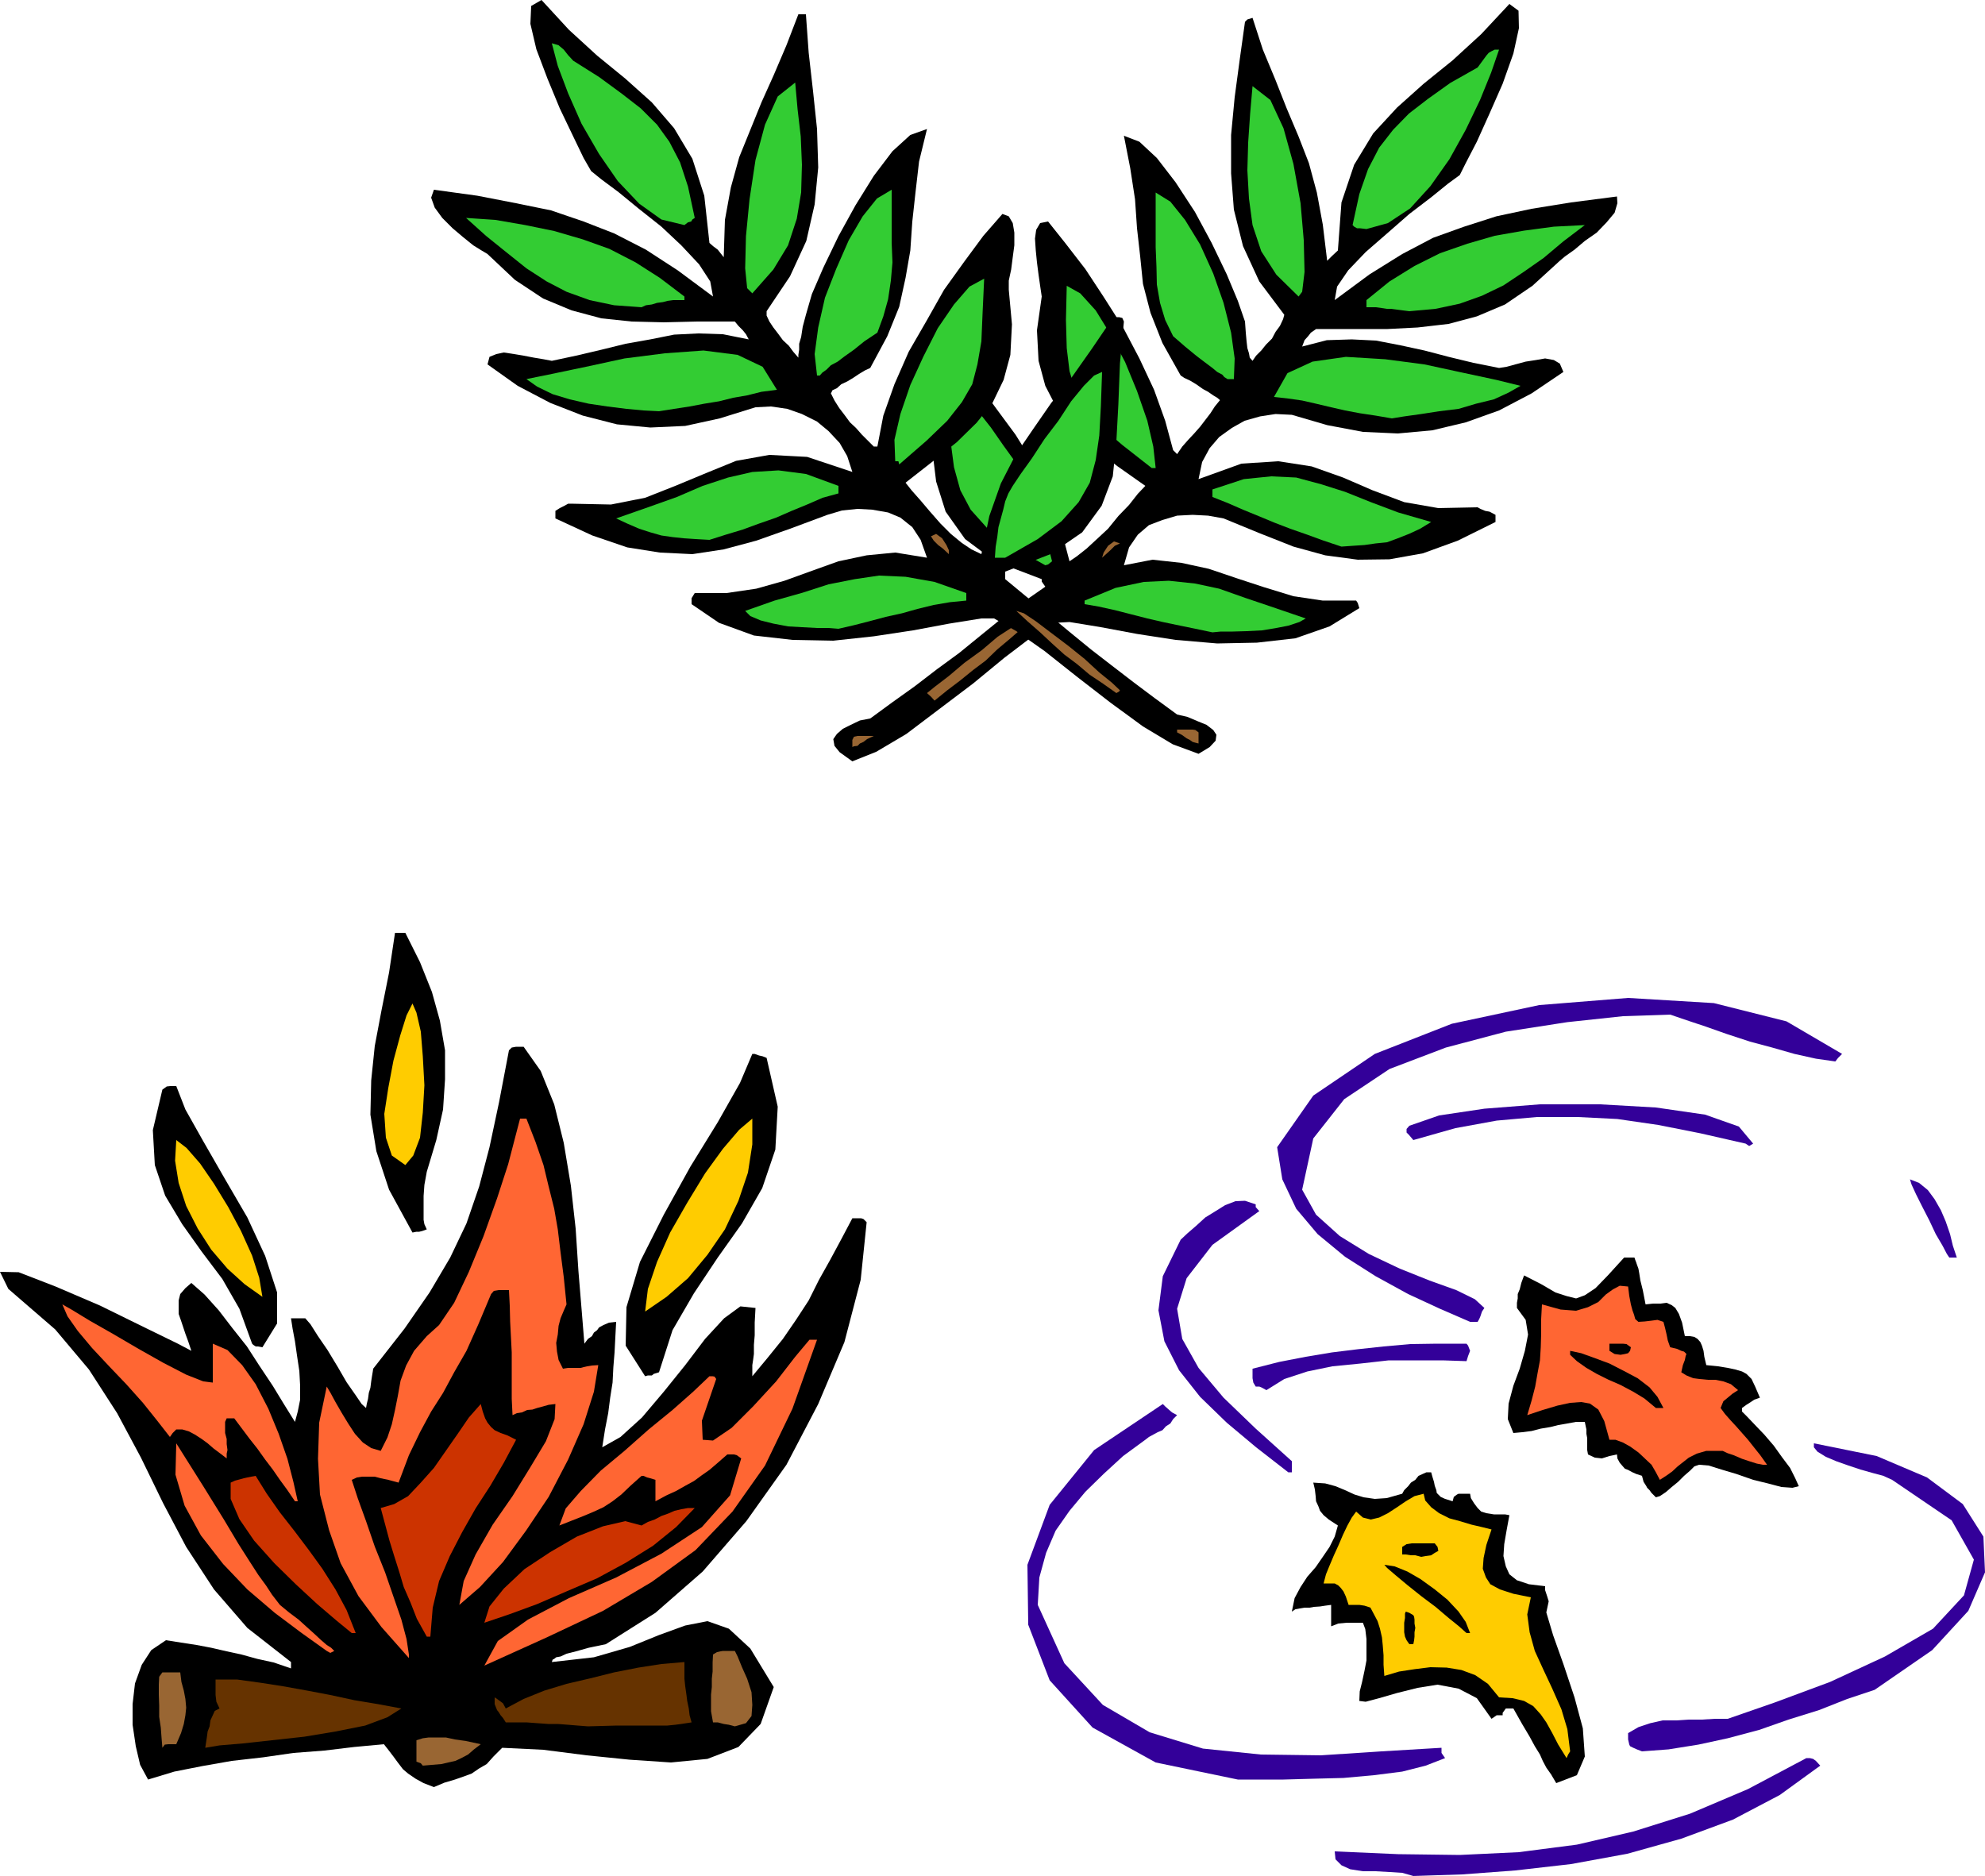 <svg height="453.696" viewBox="0 0 360 340.272" width="480" xmlns="http://www.w3.org/2000/svg"><path style="fill:#309" d="m373.958 591.08-2.016-.575-2.304-.144-2.52-.144h-2.304l-2.304-.36-1.584-.72-1.08-1.08-.144-1.44 11.52.504 11.16.144 10.656-.504 10.584-1.368 10.224-2.376 10.296-3.24 10.512-4.464 10.584-5.616h.648l.576.144.504.36.792.864-7.344 5.328-8.496 4.464-9.36 3.456-9.792 2.736-10.224 1.872-10.08 1.152-9.648.72z" transform="translate(-117.638 -250.809)"/><path style="fill:#000" d="m399.878 574.233-.936-1.584-.864-1.224-.648-1.224-.504-1.152-.936-1.512-.936-1.728-1.368-2.304-1.584-2.808h-1.368l-.576.792v.432h-1.08l-.936.648-2.664-3.744-3.312-1.728-3.816-.72-3.6.576-3.744.936-3.24.936-2.448.648-1.152-.144.072-1.728.432-1.728.432-2.016.36-1.872v-3.888l-.216-1.8-.432-1.152h-2.952l-1.512.144-1.296.504v-3.888l-1.08.144-.936.144-1.08.072-.792.144h-.936l-.864.144-.792.144-.648.432.504-2.448 1.08-2.016 1.224-1.872 1.512-1.728 1.296-1.872 1.224-1.8.936-1.872.576-2.016-1.656-1.08-.936-.792-.648-.792-.288-.792-.432-.936-.072-.936-.144-1.224-.288-1.224 2.16.144 1.872.504 1.728.72 1.728.792 1.656.504 2.016.288 2.16-.144 2.808-.792.36-.648.72-.72.504-.648.792-.504.576-.72.792-.36.648-.288h.864l.216.792.288.936.144.72.288.792.072.504.72.72.792.36 1.368.432.216-.792.576-.432.288-.144h2.088l.144.792.576.936.648.864.648.648.936.288 1.368.216h2.016l.792.144-.504 2.736-.432 2.52-.144 2.16.432 1.872.648 1.44 1.368 1.08 2.16.72 2.952.36v.72l.216.648.144.432.288.936-.432 2.016 1.224 4.104 1.872 5.256 2.016 6.048 1.512 5.616.36 5.112-1.44 3.384z" transform="translate(-117.638 -250.809)"/><path style="fill:#309" d="m342.134 573.585-14.904-3.096-11.448-6.336-7.776-8.568-3.888-10.08-.144-10.872 4.032-10.872 8.064-9.936 12.456-8.352.432.432.648.576.576.504.936.504-.72.72-.504.792-.792.504-.648.72-.864.36-.792.432-.792.432-.648.504-4.032 2.952-3.528 3.24-3.312 3.24-2.88 3.456-2.52 3.6-1.728 4.032-1.224 4.464-.288 4.968 4.824 10.584 6.984 7.56 8.496 4.968 9.648 2.952 10.512 1.08 10.872.144 11.016-.72 10.872-.648v.936l.648.936-3.528 1.368-4.248 1.08-5.112.648-5.544.504-5.616.144-5.256.144h-4.68z" transform="translate(-117.638 -250.809)"/><path style="fill:#fc0" d="m401.75 569.697-1.512-2.448-1.08-2.088-1.08-1.944-1.008-1.44-1.368-1.512-1.656-.936-2.088-.504-2.448-.144-2.016-2.448-2.304-1.584-2.52-.936-2.664-.432-2.952-.072-2.88.36-2.808.432-2.664.792-.144-2.016v-1.728l-.144-1.8-.144-1.44-.36-1.584-.432-1.368-.648-1.224-.648-1.224-1.08-.36-.936-.144h-1.944l-.504-1.512-.432-.936-.504-.648-.432-.432-.648-.36h-2.016l.432-1.656.648-1.584.792-1.872.792-1.728.864-2.016.792-1.656.792-1.44.792-1.08 1.224 1.08 1.44.36 1.512-.36 1.584-.792 1.656-1.08 1.584-1.08 1.584-.936 1.656-.432.288 1.224 1.08 1.224 1.44 1.08 1.872.936 1.872.504 2.16.648 1.872.432 1.728.432-.936 2.808-.504 2.376-.144 1.944.576 1.584.792 1.224 1.728.936 2.448.792 3.168.648-.648 3.096.432 3.24.936 3.384 1.584 3.456 1.584 3.384 1.656 3.744 1.08 3.6.504 4.032-.36.576z" transform="translate(-117.638 -250.809)"/><path style="fill:#309" d="m415.43 568.473-.936-.36-.648-.288-.576-.288-.144-.288-.216-.936v-1.152l1.872-1.08 2.16-.72 2.232-.504h2.448l2.304-.144h2.376l2.304-.144h2.376l8.496-2.952 10.08-3.744 9.936-4.608 8.712-5.04 5.616-6.048 1.8-6.48-4.032-7.128-10.8-7.344-1.584-.72-1.872-.504-2.304-.648-2.16-.72-2.232-.792-1.872-.792-1.512-.936-.648-.792v-.72l11.376 2.304 9.144 3.888 6.48 4.824 3.744 5.904.288 6.48-3.024 6.984-6.552 7.128-10.44 7.2-4.968 1.656-5.112 2.016-5.544 1.728-5.328 1.872-5.688 1.512-5.328 1.152-5.4.864z" transform="translate(-117.638 -250.809)"/><path style="fill:#000" d="m373.238 549.033-.504-.72-.288-.648-.144-.792v-1.728l.144-.864v-.792l.144-.36.648.216.72.432.144.288.072.504v.72l.144.792-.144.792v.792l-.072.648-.144.72h-.432zm10.368-2.016-1.368-1.224-1.872-1.512-2.376-2.016-2.592-1.944-2.52-2.016-2.16-1.8-1.512-1.296-.504-.576 1.872.288 2.304.936 2.376 1.368 2.592 1.872 2.304 1.872 2.016 2.16 1.296 1.872.792 2.016h-.36zm-11.664-14.257v-1.367l.792-.504.936-.144h4.176l.504.648.144.72-.648.36-.648.432-1.008.144-.792.144-1.08-.288h-.792l-.936-.144zm46.008-10.367-.792-.792-.36-.504-.432-.432-.144-.288-.504-.792-.288-1.08-1.08-.36-.648-.288-.792-.432-.576-.216-.504-.576-.432-.504-.432-.792-.072-.72-1.368.288-1.368.432-1.296-.144-1.224-.576-.144-.792v-2.16l-.144-.792v-.792l-.144-.648-.144-.72h-1.584l-1.584.288-1.656.288-1.44.36-1.728.288-1.656.432-1.728.216-1.584.144-1.008-2.52.144-2.808.864-3.24 1.152-3.096.936-3.24.576-2.952-.432-2.664-1.584-2.16v-.936l.144-.792v-.792l.36-.864.288-1.152.504-1.368 3.096 1.584 2.592 1.512 2.016.648 1.728.432 1.584-.576 1.944-1.296 2.232-2.304 2.952-3.24h1.872l.144.432.144.36.144.432.288.792.144.792.216 1.368.432 1.728.504 2.592 1.368-.144h1.368l1.08-.144.936.432.648.504.648 1.08.576 1.584.504 2.448h.936l.792.144.576.36.504.576.288.648.288.936.144 1.08.36 1.512 2.16.216 1.728.288 1.368.288 1.224.36.792.432.936.936.648 1.368.864 2.016-1.008.36-.648.432-.792.504-.792.576v.647l.936.936 1.44 1.512 1.656 1.728 1.728 2.016 1.44 2.016 1.512 2.016.936 1.872.648 1.44-1.152.288-2.016-.144-2.448-.648-2.664-.648-3.096-1.08-2.664-.792-2.304-.72-1.728-.144-.864.288-.792.792-1.08.936-1.08 1.08-1.152.936-1.08.936-1.08.72z" transform="translate(-117.638 -250.809)"/><path style="fill:#f63" d="m418.67 519.225-.72-1.368-.792-1.368-1.224-1.152-1.152-1.08-1.512-1.08-1.296-.72-1.368-.504h-1.08l-.936-3.384-1.08-2.088-1.512-1.08-1.584-.288-2.016.144-2.304.504-2.664.792-2.808.936.792-2.664.648-2.52.432-2.448.432-2.304.144-2.376.072-2.448v-2.664l.144-2.664 3.384.936 2.808.216 2.16-.648 1.872-.936 1.368-1.368 1.296-.936 1.224-.648 1.512.144.216 1.728.288 1.512.288 1.08.288.792.216.792.576.504 1.152-.072 1.224-.144 1.08-.144 1.08.36.288 1.08.288 1.224.216 1.08.432 1.224 1.224.288.792.36.504.144.432.432-.144.36-.144.72-.36.936-.288 1.296.936.576 1.224.504 1.152.144 1.512.144h1.368l1.44.288 1.368.504 1.296 1.08-1.008.648-.864.72-.792.648-.504 1.224.792 1.08 1.08 1.224.936 1.008 1.08 1.224 1.08 1.224 1.08 1.368 1.152 1.44 1.224 1.728h-.792l-1.08-.216-1.368-.432-1.296-.432-1.512-.648-1.08-.36-.936-.432h-2.952l-1.728.504-1.44.72-1.008.792-1.008.792-1.008.936-1.008.72z" transform="translate(-117.638 -250.809)"/><path style="fill:#309" d="m351.278 517.857-5.832-4.536-5.328-4.464-4.824-4.68-3.816-4.824-2.664-5.256-1.08-5.616.792-6.192 3.24-6.624 1.224-1.152 1.584-1.368 1.656-1.512 1.872-1.152 1.728-1.08 1.872-.72 1.728-.072 1.944.648v.504l.648.72-8.496 6.12-4.68 6.048-1.728 5.544.936 5.472 2.952 5.256 4.536 5.4 5.832 5.616 6.552 5.904v2.016h-.432z" transform="translate(-117.638 -250.809)"/><path style="fill:#000" d="m417.95 506.193-2.088-1.728-2.016-1.224-2.304-1.224-2.16-.936-2.16-1.08-1.872-1.08-1.728-1.224-1.224-1.152v-.72l2.016.432 2.592.936 2.52.936 2.664 1.368 2.448 1.296 2.16 1.656 1.44 1.728 1.08 2.016h-.648z" transform="translate(-117.638 -250.809)"/><path style="fill:#309" d="m345.374 502.305-.432-.72-.144-.792v-1.728l4.824-1.224 4.824-.936 4.752-.792 4.68-.576 4.68-.504 4.824-.432 4.824-.072h5.4l.288.36.36.936-.36.936-.288.936-4.32-.144h-9.792l-5.112.576-5.112.504-4.536.936-4.176 1.368-3.24 2.016-.936-.504-.36-.144h-.432z" transform="translate(-117.638 -250.809)"/><path style="fill:#000" d="m411.542 496.545-1.08-.144-.936-.576v-1.296h2.448l.648.072.792.576-.144.648-.36.432-.576.144z" transform="translate(-117.638 -250.809)"/><path style="fill:#309" d="m384.254 490.569-5.472-2.376-5.76-2.664-5.904-3.24-5.544-3.528-4.968-4.104-3.888-4.608-2.52-5.328-.936-5.832 6.552-9.36 11.16-7.56 13.968-5.472 15.84-3.384 16.128-1.296 15.552.936 13.176 3.312 10.08 5.904-.72.72-.504.648-3.528-.504-3.888-.864-4.032-1.152-4.032-1.08-4.176-1.368L426.95 437l-3.456-1.152-2.952-1.008-8.568.288-10.08 1.08-11.16 1.728-10.872 2.88-10.224 3.888-8.208 5.472-5.616 7.128-2.016 9.288 2.52 4.536 4.32 3.888 5.256 3.24 5.616 2.664 5.4 2.16 4.824 1.728 3.384 1.656 1.728 1.584-.432.648-.288.864-.216.504-.288.504h-.936zm86.904-11.664-.432-.648-.792-1.512-1.224-2.088-1.152-2.448-1.368-2.664-1.08-2.16-.792-1.728-.288-.936 1.656.648 1.584 1.296 1.224 1.656 1.152 2.016.864 2.016.792 2.304.504 2.088.72 2.16h-.72z" transform="translate(-117.638 -250.809)"/><path style="fill:#309" d="m434.222 458.24-8.208-1.871-7.632-1.512-7.416-1.08-7.2-.36h-7.416l-7.272.648-7.488 1.368-7.632 2.16-.792-.936-.432-.432v-.648l.504-.576 5.4-1.872 8.208-1.224 10.08-.792h10.872l10.152.576 8.928 1.296 6.12 2.16 2.592 3.096-.72.432z" transform="translate(-117.638 -250.809)"/><path style="fill:#000" d="m196.334 574.953-1.872-.72-1.44-.792-1.368-.936-.936-.792-.936-1.224-.792-1.08-.936-1.224-.792-1.008-5.4.504-5.4.648-5.616.432-5.472.792-5.688.648-5.328.936-5.112 1.008-4.752 1.44-1.44-2.664-.792-3.384-.576-3.888v-3.744l.432-3.744 1.224-3.384 1.728-2.664 2.664-1.8 2.736.432 2.808.432 2.664.504 2.808.648 2.664.576 2.88.792 2.952.648 3.168 1.08v-1.152l-7.92-6.192-6.048-6.984-5.04-7.704-4.176-7.92-4.032-8.28-4.32-8.064-5.112-7.92-6.12-7.272-8.496-7.344-1.512-3.096 3.384.072 6.696 2.592 8.064 3.456 8.064 3.96 6.048 2.952 2.448 1.296-.576-1.728-.504-1.368-.432-1.296-.36-1.08-.432-1.224v-2.448l.288-1.152.936-1.08 1.08-.936 2.376 2.088 2.592 2.88 2.376 3.096 2.736 3.456 2.232 3.456 2.448 3.672 2.016 3.312 2.016 3.24.504-1.872.432-2.16v-2.52l-.144-2.664-.432-2.88-.36-2.52-.432-2.304-.288-1.872h2.592l.936 1.08 1.368 2.16 1.728 2.52 1.872 3.096 1.584 2.736 1.656 2.376 1.08 1.584.792.72.144-.792.216-.864.144-1.08.288-.936.144-1.152.144-.936.144-.864.072-.504 5.688-7.272 4.536-6.552 3.744-6.336 2.952-6.192 2.304-6.696 1.872-7.128 1.728-8.136 1.8-9.432.504-.504.792-.144h1.368l3.096 4.392 2.448 6.048 1.728 6.984 1.296 7.776.864 7.776.504 7.704.576 6.984.504 6.192.648-.864.72-.504.36-.648.576-.432.36-.504.792-.432 1.008-.432 1.296-.144-.144 2.736-.144 2.808-.216 2.664-.144 2.808-.432 2.736-.36 2.808-.576 2.952-.504 3.24 3.312-1.872 3.888-3.528 3.96-4.68 3.888-4.824 3.6-4.752 3.456-3.744 2.952-2.16 2.736.288-.144 2.664v2.304l-.144 1.728v1.656l-.144 1.08-.144.936v2.016l2.808-3.384 2.736-3.384 2.376-3.456 2.304-3.528 1.872-3.744 2.016-3.6 2.016-3.744 2.016-3.816h1.584l.432.144.576.576-1.08 10.44-2.952 11.304-4.752 11.232-5.76 11.016-7.272 10.224-7.92 9.144-8.568 7.488-9 5.688-3.096.648-2.304.648-1.728.432-1.08.504-.792.144-.36.288-.288.144-.144.432 7.632-.864 6.48-1.872 5.328-2.16 4.752-1.728 4.032-.792 3.888 1.368 3.888 3.6 4.248 6.984-2.376 6.696-4.032 4.176-5.616 2.16-6.624.648-7.488-.504-7.776-.792-7.92-1.008-7.416-.36-1.584 1.584-1.224 1.368-1.368.792-1.368.936-1.584.576-1.44.504-1.944.576z" transform="translate(-117.638 -250.809)"/><path style="fill:#963" d="m194.318 571.065-.36-.432-.792-.288v-3.888l1.152-.36 1.08-.144h3.096l1.656.36 2.016.288 2.664.576-1.224.936-1.08.936-1.224.648-1.08.504-1.296.288-1.224.288-1.728.144zm-47.232-3.24-.144-1.728-.144-1.944-.288-1.944v-2.016l-.072-2.016v-1.8l.072-1.44.576-.792h3.24l.216 1.728.432 1.584.288 1.512.144 1.584-.144 1.368-.288 1.584-.504 1.656-.864 2.016h-1.44l-.648.072z" transform="translate(-117.638 -250.809)"/><path style="fill:#630" d="m154.862 567.825.144-.936.144-.936.144-1.08.36-.936.144-1.08.432-.936.36-.792.864-.432-.576-1.224-.144-1.224v-2.808h3.888l4.176.576 4.176.648 4.392.792 4.176.792 4.32.936 4.32.72 4.248.792-2.52 1.584-4.032 1.512-5.4 1.08-5.616.936-5.904.648-5.256.576-4.248.36zm69.408-3.888-1.872-.144-1.728-.144-1.872-.144h-1.728l-2.016-.144-1.944-.144h-3.744l-.504-.792-.432-.504-.36-.576-.288-.36-.432-1.08v-1.224l.432.288.504.36.576.432.504.936 3.24-1.728 3.744-1.512 4.032-1.224 4.32-1.008 4.32-1.08 4.392-.864 4.176-.648 4.176-.36v3.024l.144 1.368.216 1.512.144 1.152.288 1.368.144 1.224.36 1.296-.936.144-.936.144-1.08.144-1.44.144h-9.144z" transform="translate(-117.638 -250.809)"/><path style="fill:#963" d="m250.91 563.937-1.08-.288-.936-.144-1.08-.288h-.864l-.36-2.016v-3.024l.144-1.368v-1.512l.144-1.296v-1.656l.072-1.44.72-.432.648-.144.432-.072h2.16l.504 1.008.792 1.944.936 2.088.792 2.448.144 2.304-.144 2.016-1.008 1.296z" transform="translate(-117.638 -250.809)"/><path style="fill:#f63" d="m205.478 552.92 2.448-4.463 5.472-3.888 7.416-3.888 8.568-3.744 8.208-4.32 7.344-4.824 5.112-5.76 2.016-6.696-.792-.576-.504-.144h-1.224l-1.728 1.512-1.512 1.296-1.44 1.008-1.368 1.008-1.584.864-1.656.936-1.728.792-2.016 1.08v-3.888l-.936-.288-.576-.144-.648-.288h-.36l-2.016 1.8-1.656 1.584-1.584 1.224-1.656 1.08-1.728.792-1.872.792-2.016.792-2.376.936 1.152-3.096 2.736-3.168 3.6-3.672 4.32-3.6 4.392-3.888 4.32-3.528 3.744-3.312 2.952-2.808h.576l.36.072.288.432-2.592 7.56.144 3.456 1.872.144 3.384-2.304 3.888-3.888 4.176-4.536 3.456-4.464 2.592-3.096h1.368l-4.464 12.528-4.968 10.296-5.904 8.352-6.696 6.984-7.92 5.76-8.856 5.256-10.224 4.824zm-13.68-1.367-4.968-5.616-4.176-5.616-3.24-5.976-2.088-5.976-1.656-6.48-.36-6.48.216-6.552 1.368-6.552.648 1.08.936 1.728 1.08 1.872 1.224 2.016 1.224 1.872 1.44 1.584 1.512 1.008 1.728.504 1.224-2.448.792-2.376.576-2.592.504-2.52.504-2.808 1.008-2.736 1.44-2.664 2.304-2.664 2.232-2.016 2.736-4.032 2.664-5.616 2.664-6.48 2.448-6.84 2.016-6.192 1.368-5.256.792-3.024h1.152l1.656 4.248 1.44 4.176.936 3.888 1.008 4.032.648 3.744.504 4.176.576 4.464.504 4.968-.504 1.152-.576 1.368-.36 1.368-.144 1.584-.288 1.512.144 1.584.288 1.512.792 1.584.936-.144h2.304l.504-.144.648-.144.864-.144 1.152-.072-.792 4.824-1.872 5.904-2.808 6.408-3.528 6.768-4.104 6.12-4.176 5.688-4.176 4.536-3.744 3.24.792-4.32 2.16-4.824 3.096-5.4 3.6-5.184 3.24-5.256 2.808-4.68 1.584-4.032.144-2.736-1.224.144-1.008.288-1.08.288-.864.288-.936.072-.936.432-.936.144-.792.36-.144-2.952v-8.424l-.144-2.808-.144-2.808-.072-2.88-.144-2.808h-1.872l-.864.144-.504.576-2.304 5.472-2.16 4.824-2.232 3.888-2.016 3.744-2.16 3.384-2.016 3.744-2.016 4.176-1.872 4.968-1.872-.504-1.368-.288-1.08-.288h-2.304l-.936.144-.936.432 1.08 3.312 1.512 4.176 1.584 4.608 1.872 4.68 1.512 4.392 1.44 4.176.936 3.528.432 2.808zm-14.904-1.296-4.536-3.24-4.896-3.672-4.968-4.248-4.392-4.608-4.032-5.184-2.952-5.4-1.656-5.616.144-5.688 4.896 7.776 3.744 6.048 2.664 4.464 2.16 3.384 1.44 2.232 1.368 1.872 1.08 1.656 1.44 1.872 1.656 1.368 1.728 1.296 1.512 1.368 1.44 1.296 1.08 1.008 1.08.936.792.504.576.576-.72.36z" transform="translate(-117.638 -250.809)"/><path style="fill:#c30" d="m195.038 547.665-1.8-3.24-1.152-2.952-1.224-2.808-.792-2.664-.936-2.952-.864-2.808-.792-2.952-.792-2.952 2.448-.72 2.52-1.44 2.304-2.448 2.376-2.664 2.16-3.096 2.16-3.096 2.016-2.952 2.16-2.448.36 1.368.432 1.224.432.792.648.792.648.576 1.08.504 1.224.432 1.584.792-2.232 4.176-2.448 4.176-2.664 4.104-2.448 4.32-2.232 4.32-1.944 4.536-1.152 4.824-.432 5.256h-.432zm-13.608-.648-2.808-2.304-3.456-2.952-3.888-3.6-3.888-3.816-3.672-4.104-2.664-3.888-1.584-3.672v-2.952l.792-.36 1.08-.288.504-.144.648-.144.72-.144.792-.144 2.016 3.24 2.376 3.384 2.592 3.312 2.664 3.528 2.448 3.384 2.376 3.744 2.016 3.744 1.656 4.176zm24.048-1.872.936-2.952 2.592-3.24 3.744-3.528 4.68-3.096 4.824-2.808 4.752-1.872 4.032-.936 2.952.792 1.152-.648 1.224-.432 1.224-.648 1.224-.432 1.152-.504 1.224-.288 1.224-.216h1.224l-3.384 3.456-4.176 3.384-4.968 3.096-5.184 2.808-5.544 2.376-5.328 2.304-5.112 1.872z" transform="translate(-117.638 -250.809)"/><path style="fill:#f63" d="m171.134 523.113-1.368-2.016-1.368-1.872-1.296-1.872-1.368-1.8-1.44-2.016-1.368-1.728-1.512-2.016-1.296-1.728h-1.368l-.288.648v2.016l.288 1.08v.936l.144 1.08-.144.648v.864l-1.224-.936-1.152-.864-1.08-.936-1.08-.792-1.224-.792-1.08-.576-1.224-.36h-1.08l-.648.648-.504.72-2.304-2.952-2.592-3.24-3.024-3.384-3.096-3.24-3.096-3.312-2.592-3.096-1.872-2.664-.936-2.16 1.656.936 3.312 2.016 4.176 2.376 4.68 2.736 4.464 2.52 4.176 2.16 3.096 1.224 1.728.216v-7.056l2.664 1.152 2.664 2.736 2.448 3.456 2.304 4.464 1.872 4.536 1.584 4.536 1.08 4.176.792 3.528h-.144z" transform="translate(-117.638 -250.809)"/><path style="fill:#000" d="m192.446 474.369-4.248-7.776-2.304-6.984-1.08-6.624.144-6.192.648-6.264 1.224-6.48 1.368-6.84 1.08-7.2h1.872l2.664 5.328 2.16 5.4 1.44 5.184.936 5.4v5.256l-.36 5.472-1.224 5.544-1.728 5.76-.432 2.376-.144 2.016v4.32l.144.792.432.936-.792.288-.576.144h-.504z" transform="translate(-117.638 -250.809)"/><path style="fill:#fc0" d="m191.15 462.129-2.448-1.728-1.08-3.24-.288-4.32.72-4.68.936-4.968 1.224-4.536 1.152-3.672 1.08-2.16.72 1.656.792 3.456.36 4.464.288 5.256-.288 4.968-.504 4.536-1.224 3.24z" transform="translate(-117.638 -250.809)"/><path style="fill:#000" d="m234.638 500.433-3.528-5.544.144-6.984 2.448-8.208 4.32-8.568 4.824-8.712 4.968-8.064 4.032-7.128 2.232-5.256h.432l.792.288.648.144.72.288 2.016 8.856-.432 7.776-2.376 6.984-3.672 6.408-4.392 6.192-4.32 6.48-3.888 6.696-2.448 7.632-.936.288-.36.288h-.72z" transform="translate(-117.638 -250.809)"/><path style="fill:#fc0" d="m234.638 488.697.504-4.104 1.656-4.896 2.376-5.328 3.096-5.4 3.24-5.328 3.24-4.464 2.952-3.456 2.376-2.016v4.68l-.792 5.112-1.728 5.112-2.448 5.184-3.168 4.608-3.528 4.248-3.888 3.384z" transform="translate(-117.638 -250.809)"/><path style="fill:#000" d="m165.23 495.177 2.664-4.32v-5.616l-2.16-6.624-3.24-6.984-4.104-7.056-3.888-6.768-3.24-5.76-1.656-4.248h-1.08l-.648.072-.792.576-1.728 7.344.36 6.336 1.872 5.544 3.096 5.184 3.528 4.968 3.744 4.968 3.096 5.4 2.304 6.336.216.216.432.288h.432z" transform="translate(-117.638 -250.809)"/><path style="fill:#fc0" d="m165.23 486.033-.576-3.456-1.296-4.032-2.016-4.464-2.304-4.32-2.592-4.248-2.52-3.672-2.448-2.808-1.872-1.44-.216 3.744.648 4.032 1.368 4.176 2.088 4.104 2.448 3.816 2.952 3.456 3.096 2.808z" transform="translate(-117.638 -250.809)"/><path style="fill:#000" d="m272.222 388.905-2.304-1.656-.936-1.152-.216-1.224.648-.936 1.08-.936 1.44-.72 1.656-.792 1.872-.36 4.032-2.952 4.032-2.88 4.032-3.096 4.032-2.952 3.888-3.168 3.816-3.096 3.888-2.952 4.032-2.808-.648-.936v-.432l-8.496-3.24-5.4-4.032-3.528-4.968-1.728-5.472-.792-6.48-.144-6.696-.144-7.488-.576-7.704v-.504h1.08l.936.504 3.672 5.544 3.6 5.112 3.312 4.536 3.456 4.68 2.952 4.752 2.736 5.184 2.232 5.904 1.872 7.128 1.368-.936 1.728-1.368 1.872-1.728 2.016-1.872 1.872-2.304 1.944-2.016 1.584-2.016 1.368-1.44-5.112-3.6-4.32-3.384-3.744-3.384-2.808-3.6-2.16-4.176-1.224-4.536-.288-5.544.864-6.12-.288-1.944-.288-2.016-.288-2.232-.216-2.16-.144-2.16.216-1.584.72-1.224 1.44-.288 3.096 3.888 3.672 4.752 3.312 5.04 3.528 5.544 2.952 5.616 2.664 5.688 2.016 5.616 1.44 5.328.72.72.936-1.368 1.08-1.224 1.08-1.152 1.08-1.224.936-1.224.936-1.224.792-1.224.936-1.152-.504-.432-.72-.432-.936-.648-.936-.504-1.224-.864-1.08-.648-1.08-.504-.648-.432-3.312-5.904-2.16-5.472-1.368-5.256-.504-4.968-.576-5.112-.36-5.256-.864-5.616-1.152-5.904 2.808 1.08 3.168 2.952 3.384 4.392 3.528 5.4 3.024 5.616 2.736 5.688 2.016 4.824 1.296 3.744.144 2.016.144 1.584.144 1.224.288.936.144.792.504.576.648-.936.936-.936.864-1.08 1.08-1.08.648-1.224.792-1.08.576-1.224.216-.792-4.536-6.048-2.952-6.408-1.656-6.624-.504-6.552v-6.984l.648-6.84.936-6.984.936-6.696.432-.432.936-.288 1.872 5.76 2.304 5.544 2.016 5.112 2.16 5.112 1.872 4.824 1.44 5.328 1.08 5.832.792 6.552.936-.936 1.008-.936.648-8.712 2.304-6.84 3.456-5.688 4.32-4.68 4.824-4.32 5.256-4.248L386.27 257l5.112-5.472 1.656 1.224.072 3.168-1.008 4.608-1.944 5.472-2.376 5.4-2.304 5.112-2.016 3.888-1.08 2.16-2.16 1.584-3.024 2.448-3.96 3.024-4.032 3.528-3.888 3.384-3.168 3.312-2.016 2.952-.432 2.448 6.336-4.68 5.904-3.672 5.616-2.952 5.616-2.016 5.832-1.872 6.408-1.368 7.128-1.152 8.352-1.08.072 1.224-.504 1.728-1.44 1.728-1.8 1.872-2.16 1.512-1.872 1.584-1.728 1.224-.936.792-4.968 4.536-4.968 3.384-5.112 2.16-5.112 1.368-5.616.648-5.616.288h-12.816l-.936.648-.504.648-.648.72-.432 1.152 4.464-1.152 4.536-.144 4.392.216 4.464.864 4.32.936 4.392 1.152 4.464 1.08 4.68.936 1.368-.216 1.584-.432 1.872-.504 1.872-.288 1.656-.288 1.584.288 1.08.648.648 1.512-5.76 3.888-5.904 3.096-6.048 2.16-6.048 1.44-6.264.576-6.336-.288-6.48-1.224-6.408-1.872-2.952-.144-2.808.432-2.808.792-2.304 1.296-2.304 1.656-1.728 2.016-1.368 2.52-.648 3.096 7.776-2.808 6.696-.432 6.048.936 5.688 2.016 5.328 2.304 5.76 2.16 6.192 1.08 7.128-.144.504.288.864.36.792.144 1.08.576v1.296l-6.84 3.384-6.336 2.304-6.048 1.08-5.76.072-5.904-.792-5.76-1.584-6.192-2.448-6.48-2.664-2.808-.504-2.808-.144-2.808.144-2.664.792-2.448.936-2.016 1.728-1.584 2.304-.936 3.24 5.184-1.008 5.256.576 4.968 1.08 5.112 1.728 4.824 1.584 5.4 1.656 5.328.792h6.048l.288.432.288.936-5.4 3.312-6.192 2.16-6.984.792-7.2.144-7.56-.648-6.984-1.08-6.552-1.224-5.688-.936-2.664.144-4.032 2.448-5.112 3.888-5.688 4.68-6.192 4.68-5.904 4.464-5.472 3.24z" transform="translate(-117.638 -250.809)"/><path style="fill:#963" d="M272.222 386.313v-1.296l.288-.576.648-.144h2.952l-1.224.576-.648.504-.648.288-.432.432-.648.072zm14.904-8.424-.648-.72-.72-.648 1.512-1.224 2.448-1.872 2.808-2.376 3.168-2.304 2.88-2.448 2.88-1.872 2.232-1.296 1.512-.144-2.304 1.872-2.16 1.872-2.232 1.872-2.088 2.016-2.304 1.728-2.304 1.872-2.376 1.8z" transform="translate(-117.638 -250.809)"/><path style="fill:#3c3" d="m337.526 365.505-3.096-.648-2.808-.576-3.096-.648-2.808-.648-3.096-.792-2.808-.72-2.952-.648-2.52-.432v-.648l5.616-2.304 5.112-1.08 4.536-.216 4.752.504 4.392.936 4.68 1.656 5.112 1.728 5.904 2.016-1.152.648-1.944.648-2.232.432-2.592.432-2.808.144-2.52.072h-2.16zm-30.312-12.168-6.048-3.384-4.392-3.24-3.096-3.456-1.872-3.528-1.152-4.176-.576-4.392-.288-5.4-.072-6.192.936.72 1.872 1.872 2.16 2.808 2.664 3.384 2.304 3.312 2.448 3.384 2.16 2.664 1.584 1.872.576 1.656.36 1.584.288 1.584.432 1.656.072 1.584.288 1.656.144 1.584.432 1.728-.72.576z" transform="translate(-117.638 -250.809)"/><path style="fill:#963" d="m317.51 351.969.288-.936.792-1.224 1.08-.792 1.08.36-.936.432-.792.792-.792.72z" transform="translate(-117.638 -250.809)"/><path style="fill:#3c3" d="m360.926 349.953-3.24-1.08-2.952-1.08-3.096-1.08-2.808-1.08-2.952-1.224-2.808-1.152-2.808-1.224-2.736-1.08v-1.368l5.688-1.872 4.968-.504 4.536.216 4.536 1.224 4.32 1.368 4.68 1.872 4.968 1.872 5.976 1.728-2.016 1.224-2.016.936-2.016.792-1.944.72-2.088.216-2.016.288-2.16.144zm-34.416-14.256-5.328-4.176-3.888-3.312-2.808-3.24-1.8-3.24-1.08-3.6-.504-4.176-.144-5.112.144-6.192 2.448 1.368 2.808 3.096 2.664 4.32 2.664 5.04 2.16 5.256 1.872 5.4 1.08 4.68.432 3.888zm43.56-9-2.952-.504-2.88-.432-2.664-.504-2.52-.576-2.736-.648-2.52-.576-2.52-.36-2.592-.288 2.448-4.32 4.536-2.088 6.048-.864 7.128.432 7.128.936 6.984 1.512 6.048 1.296 4.392 1.08-2.16 1.224-2.664 1.224-3.24.792-3.168.936-3.528.432-3.24.504-3.096.432zm-29.808-7.128-.576-.36-.36-.432-.936-.504-.864-.72-1.44-1.08-1.512-1.152-2.016-1.656-2.16-1.872-1.44-2.952-.936-3.096-.576-3.312-.072-3.24-.144-3.528v-9.936l2.664 1.656 2.664 3.312 2.736 4.464 2.376 5.256 1.872 5.328 1.368 5.4.648 4.68-.144 3.744h-.648zm32.976-12.312-1.152-.144-1.08-.144-1.08-.144h-.792l-.936-.144-1.008-.144h-1.728v-1.296l4.176-3.384 4.536-2.808 4.608-2.304 4.968-1.728 4.968-1.44 5.328-.936 5.4-.72 5.616-.288-3.888 2.952-3.6 3.024-3.6 2.52-3.672 2.448-3.888 1.872-4.032 1.44-4.392.936zm-20.088-2.664-4.032-3.96-2.736-4.248-1.584-4.752-.648-4.824-.288-5.112.144-5.04.36-5.256.432-4.968 3.24 2.52 2.376 5.112 1.8 6.48 1.296 7.128.576 6.696.144 5.76-.432 3.6zm12.312-12.24-1.224-.144h-.504l-.504-.288-.288-.288 1.224-5.616 1.584-4.536 2.016-3.888 2.52-3.24 2.88-2.952 3.456-2.664 4.032-2.88 4.968-2.808.792-1.08.792-1.08.432-.504.504-.288.576-.288h.792l-1.44 4.176-2.016 4.968-2.592 5.4-2.952 5.328-3.456 4.896-3.672 4.032-4.032 2.664z" transform="translate(-117.638 -250.809)"/><path style="fill:#000" d="m335.006 387.537 2.016-1.224 1.08-1.152.144-1.08-.576-.864-1.224-.936-1.584-.648-1.872-.792-1.872-.432-4.032-2.952-3.744-2.808-4.032-3.096-3.816-2.952-3.96-3.24-3.816-3.168-4.032-3.24-3.744-3.096v-1.368l8.208-3.168 5.76-3.96 3.528-4.824 2.016-5.328.648-6.336.36-6.696.288-7.416.72-7.632-.288-.648-.576-.144h-.648l-.504.144-3.816 5.616-3.6 5.112-3.744 4.68-3.24 4.68-3.24 4.752-2.664 5.184-2.088 5.904-1.44 6.912-1.8-.864-1.728-1.152-2.016-1.656-1.872-1.872-2.016-2.304-1.584-1.872-1.656-1.872-1.08-1.368 4.968-3.888 4.32-3.456 3.6-3.528 2.88-3.6 2.016-4.176 1.224-4.536.288-5.544-.576-6.264v-1.656l.432-2.016.288-2.232.288-2.16V293l-.288-1.728-.72-1.224-1.152-.432-3.456 3.96-3.456 4.68-3.672 5.112-3.168 5.616-3.24 5.616-2.592 5.904-2.016 5.688-1.08 5.616h-.648l-1.08-1.08-1.08-1.08-1.08-1.224-1.08-1.008-1.008-1.368-.936-1.224-.864-1.368-.648-1.296.288-.576.792-.36.792-.72 1.08-.504 1.08-.648 1.08-.72 1.08-.648.936-.432 3.096-5.76 2.16-5.328 1.152-5.256.864-4.968.36-5.256.576-5.256.648-5.616 1.44-5.904-3.024 1.08-3.24 2.952-3.384 4.464-3.312 5.328-3.096 5.616-2.736 5.688-2.088 4.824-1.08 3.744-.576 2.16-.288 1.872-.36 1.224v1.08l-.144.936v.504l-.936-1.08-.792-1.08-1.08-1.008-.792-1.08-.936-1.224-.72-1.08-.504-1.08v-.792l4.248-6.336 2.952-6.408 1.512-6.624.648-6.696-.216-6.984-.72-6.84-.792-6.984-.504-6.984h-1.368l-2.16 5.616-2.304 5.4-2.232 4.968-2.016 4.968-2.016 4.968-1.512 5.472-1.08 5.904-.216 6.768-.576-.72-.504-.648-.864-.648-.648-.576-.936-8.568-2.16-6.696-3.312-5.544-4.032-4.68-4.824-4.32-5.112-4.176-5.112-4.68-4.968-5.4-1.872 1.08-.144 3.24 1.08 4.608 2.016 5.328 2.232 5.4 2.448 5.112 1.872 3.888 1.368 2.376 1.872 1.512 3.096 2.304 3.6 2.952 4.176 3.312 3.6 3.384 3.24 3.456 2.016 3.096.504 2.736-6.408-4.752-5.76-3.744-5.76-2.952-5.544-2.16-5.904-2.016-6.336-1.296-7.056-1.368-7.848-1.08-.504 1.44.648 1.8 1.368 1.872 1.872 1.872 1.872 1.584 1.872 1.512 1.512.936 1.08.648 4.968 4.68 5.112 3.384 5.184 2.16 5.4 1.44 5.472.576 5.832.144 6.12-.144h6.768l.648.792.792.792.576.72.504.936-4.68-.936-4.464-.144-4.392.216-4.32.864-4.464.792-4.392 1.08-4.608 1.08-4.392.936-1.512-.288-1.728-.288-1.872-.36-1.728-.288-1.872-.288-1.368.288-1.224.504-.36 1.368 5.472 3.888 5.904 3.096 5.904 2.304 6.192 1.584 6.048.576 6.336-.288 6.264-1.368 6.48-2.016 2.808-.144 2.952.432 2.664.936 2.736 1.368 2.088 1.728 2.016 2.16 1.368 2.376.936 2.88-8.208-2.736-6.84-.36-6.048 1.08-5.472 2.232-5.544 2.304-5.472 2.16-6.192 1.224-6.84-.144h-.936l-.648.36-.864.432-.792.504v1.368l6.696 3.096 6.336 2.16 5.904.936 5.904.288 5.688-.864 5.904-1.584 6.12-2.16 6.768-2.52 2.664-.792 2.808-.288 2.664.144 2.88.504 2.232.936 2.16 1.728 1.512 2.304 1.152 3.24-5.76-.936-5.184.504-5.112 1.08-4.824 1.728-4.968 1.8-5.112 1.44-5.4.792h-5.76l-.576.936v1.08l4.968 3.384 6.336 2.304 6.984.792 7.416.144 7.344-.792 7.128-1.08 6.552-1.224 5.832-.936h2.304l4.032 2.304 5.112 3.6 5.904 4.68 6.048 4.68 5.904 4.32 5.4 3.24z" transform="translate(-117.638 -250.809)"/><path style="fill:#963" d="M335.006 385.665v-2.016l-.576-.432-.504-.072h-2.808v.504l.936.504.792.576.576.288.504.36.504.144zm-14.904-9.145.504-.287.144-.216-1.44-1.368-2.304-1.872-2.664-2.448-2.952-2.376-3.24-2.448-2.664-2.016-2.16-1.44-1.368-.432 2.016 1.872 2.304 2.016 2.16 2.016 2.232 2.016 2.304 1.728 2.304 1.944 2.376 1.584z" transform="translate(-117.638 -250.809)"/><path style="fill:#3c3" d="m269.702 364.857 2.808-.648 2.808-.72 2.952-.792 2.952-.648 2.808-.792 2.952-.72 2.952-.504 2.952-.288v-1.368l-5.76-2.016-5.256-.936-4.824-.216-4.392.648-4.752.936-4.68 1.512-5.112 1.44-5.328 1.872.936.936 1.872.792 2.304.576 2.664.504 2.52.144 2.736.144h2.088zm30.24-12.888 5.904-3.384 4.32-3.24 3.096-3.456 2.016-3.528 1.08-4.104.648-4.464.288-5.328.216-6.192-1.44.648-1.872 1.872-2.304 2.808-2.304 3.528-2.52 3.312-2.304 3.528-2.016 2.808-1.44 2.16-.792 1.368-.576 1.44-.36 1.512-.432 1.584-.432 1.584-.216 1.8-.288 1.728-.144 2.016h1.08z" transform="translate(-117.638 -250.809)"/><path style="fill:#963" d="M289.718 351.32v-.72l-.432-.935-.792-1.224-1.08-.792-.936.432.504.792.792.792.864.648z" transform="translate(-117.638 -250.809)"/><path style="fill:#3c3" d="m246.302 348.729 2.952-.936 3.096-.936 2.952-1.08 3.096-1.08 2.808-1.224 2.808-1.152 2.808-1.224 2.88-.792v-1.368l-5.904-2.16-4.968-.648-4.752.288-4.392 1.008-4.608 1.512-4.68 2.016-5.256 1.872-5.76 2.016 2.016.936 2.16.936 2.016.648 2.016.576 2.016.288 2.016.216 2.16.144zm34.416-13.68 4.968-4.32 3.744-3.6 2.664-3.384 1.872-3.24.936-3.6.72-4.176.216-5.112.288-6.264-2.664 1.44-2.808 3.24-2.952 4.32-2.592 5.112-2.376 5.184-1.8 5.256-1.08 4.68.144 3.888h.576zm-43.56-9.649 2.736-.431 2.808-.432 2.664-.504 2.664-.432 2.592-.648 2.52-.432 2.592-.648 2.808-.36-2.592-4.176-4.536-2.16-6.192-.792-6.984.504-7.344.936-6.984 1.512-6.192 1.296-4.608.936 1.944 1.368 2.808 1.368 3.096.936 3.456.792 3.384.504 3.456.432 3.096.288zm29.16-6.48.432-.503.792-.576.792-.792 1.224-.648 1.224-.936 1.728-1.224 1.872-1.512 2.376-1.584 1.08-2.952.864-3.096.504-3.384.288-3.312-.144-3.528v-9.648l-2.664 1.584-2.592 3.24-2.52 4.32-2.304 5.256-2.016 5.184-1.224 5.4-.648 4.824.432 3.888h.36zm-32.328-12.383.792-.36 1.08-.144.936-.288 1.08-.144.792-.216 1.08-.144h2.016v-.648l-4.464-3.384-4.392-2.808-4.752-2.448-4.824-1.728-5.184-1.512-5.256-1.08-5.4-.936-5.328-.36 3.6 3.24 3.744 3.024 3.6 2.88 3.672 2.376 3.6 1.872 4.176 1.512 4.464.936zm20.088-2.52 3.816-4.32 2.664-4.392 1.584-4.824.792-4.752.144-5.04-.216-5.112-.576-4.968-.432-4.824-3.168 2.52-2.304 5.112-1.728 6.408-1.08 7.128-.648 6.696-.144 5.832.36 3.6zm-12.312-12.384.648-.504.576-.144.216-.36.432-.288-1.224-5.688-1.44-4.392-1.944-3.744-2.232-3.096-2.952-2.952-3.528-2.736-4.032-2.952-4.68-2.952-.936-1.008-.792-1.008-.936-.792-1.224-.36 1.08 4.104 1.872 4.968 2.448 5.544 3.168 5.472 3.384 4.896 3.888 4.104 4.032 2.88z" transform="translate(-117.638 -250.809)"/></svg>
